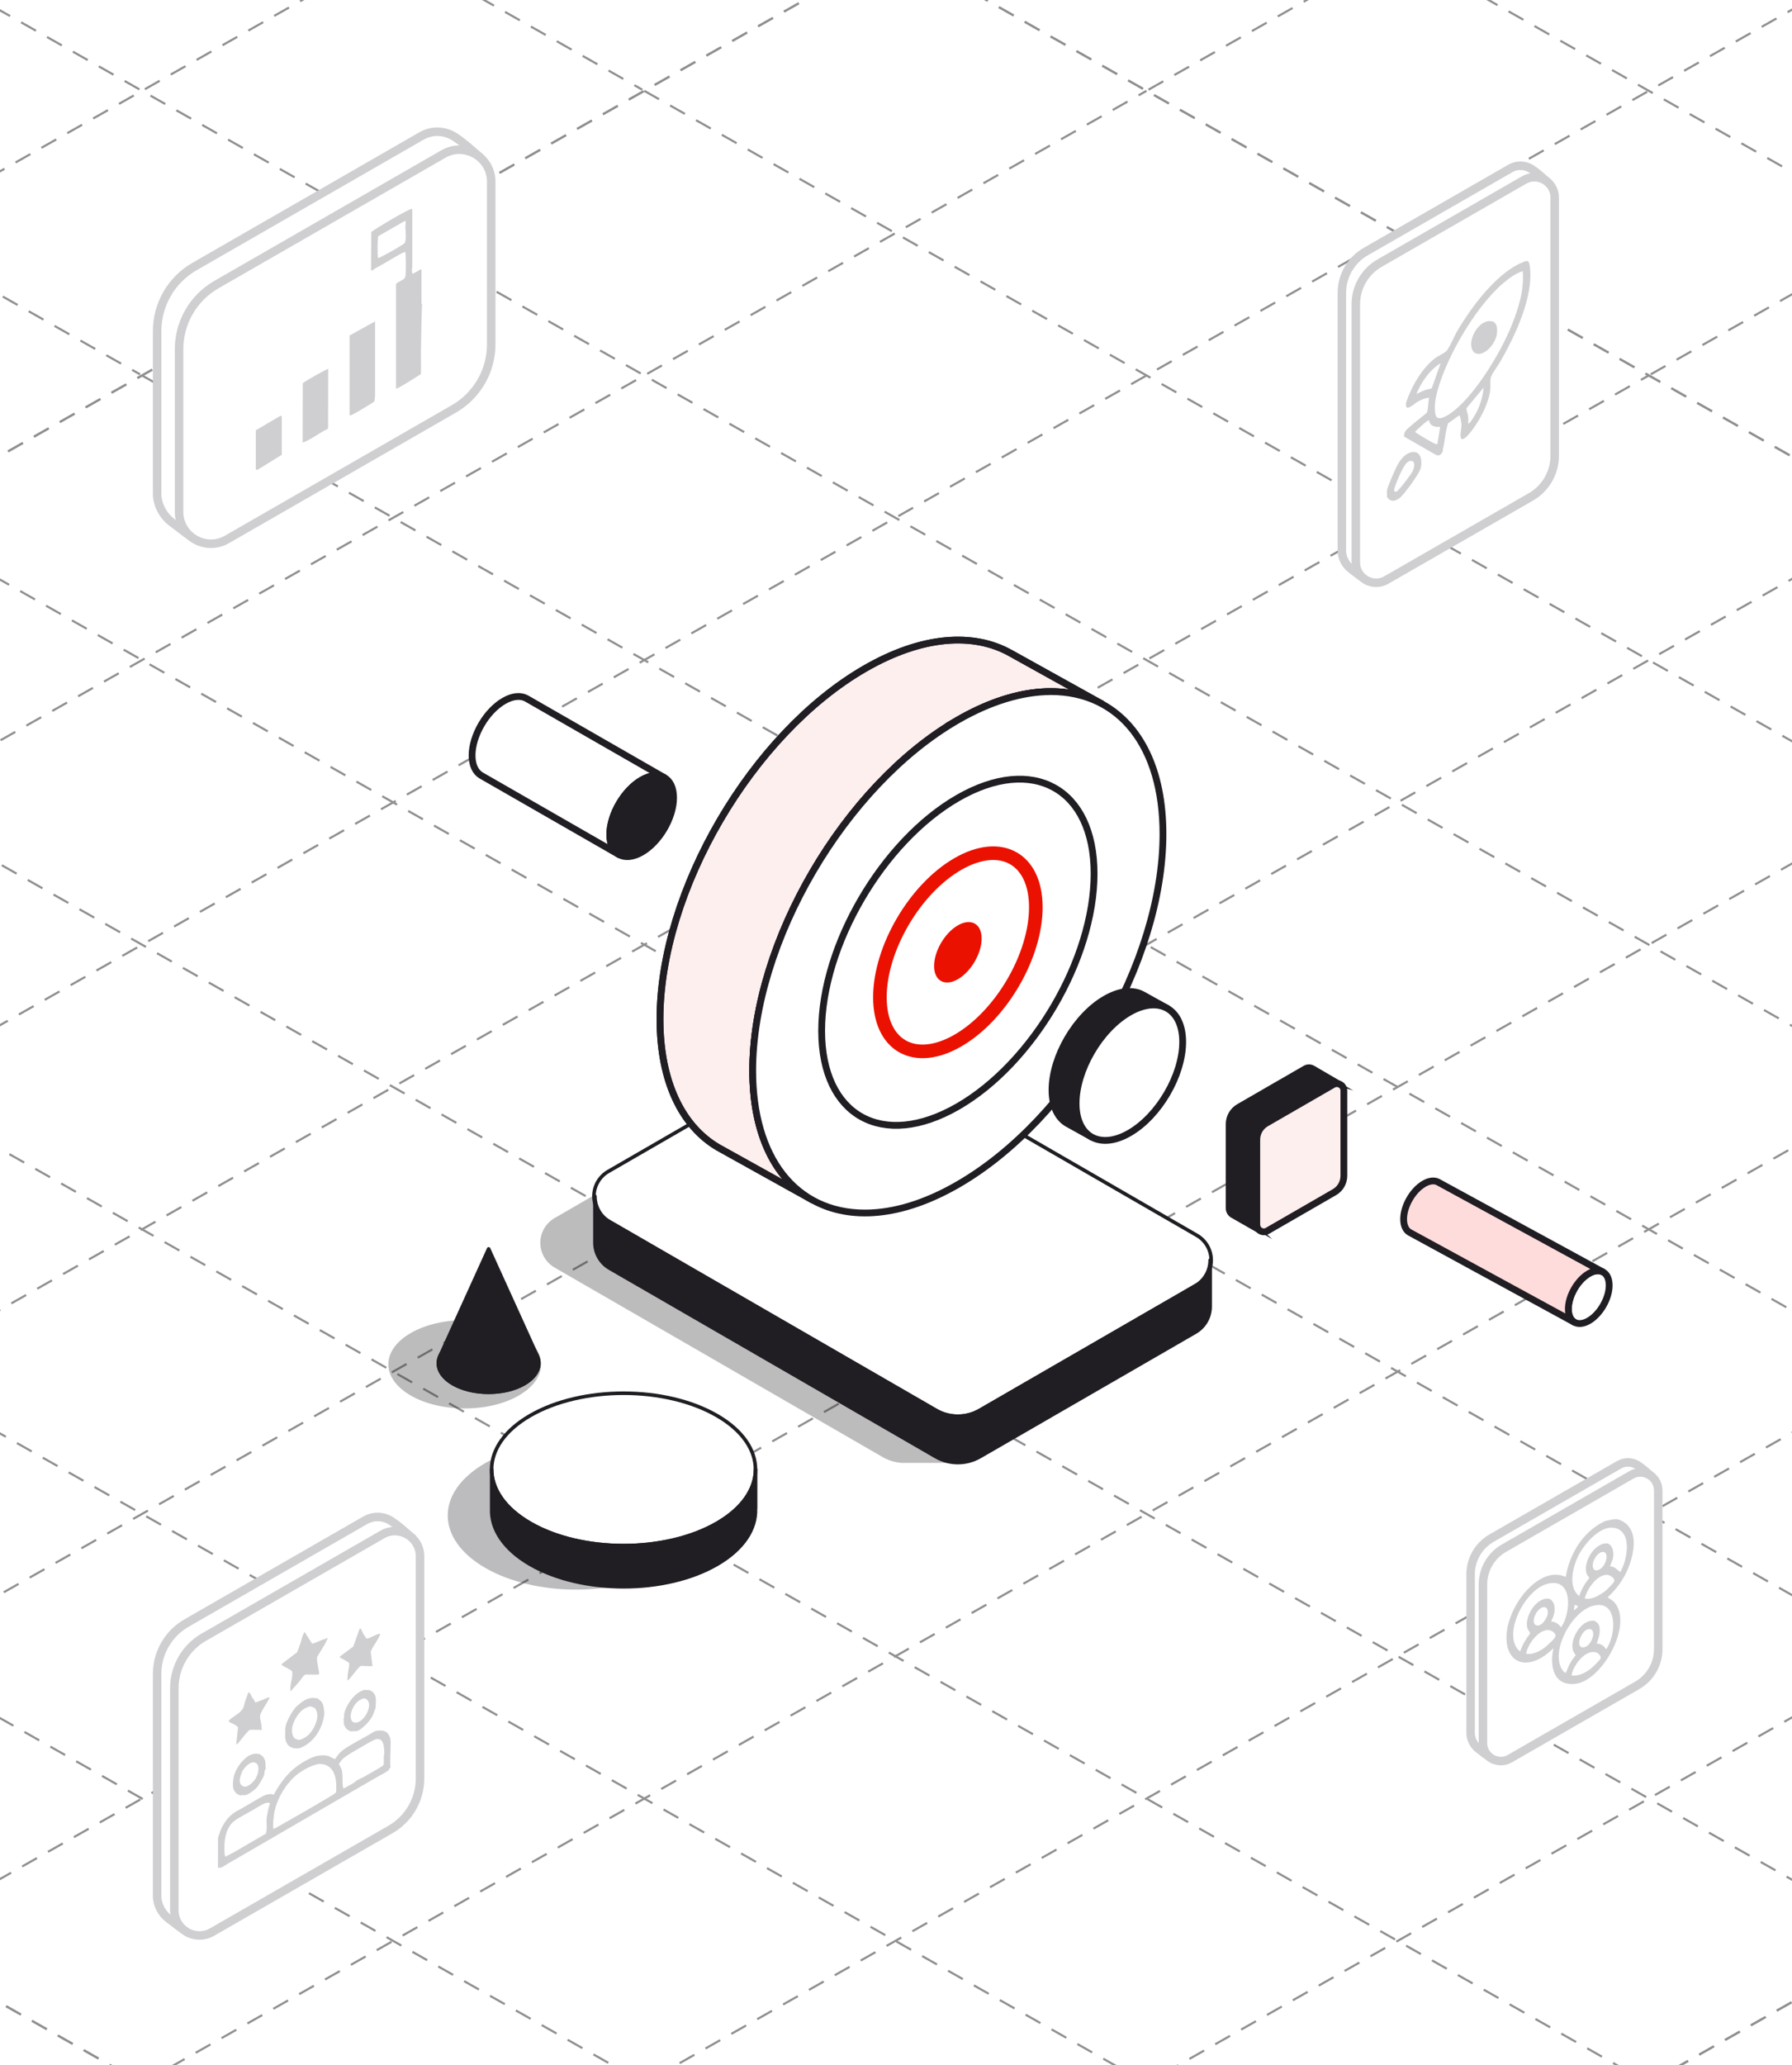 <?xml version="1.0" encoding="UTF-8"?>
<svg xmlns="http://www.w3.org/2000/svg" width="422" height="486" viewBox="0 0 422 486" fill="none">
  <rect x="0" y="0" width="422" height="486" fill="#333333" stroke="none"/>
  <g clip-path="url(#clip0_7909_25907)">
    <rect width="422" height="486" fill="white"></rect>
    <path d="M-320.93 289.05L210.86 -12.12" stroke="#918E92" stroke-width="0.5" stroke-dasharray="4 3"></path>
    <path d="M-261.79 322.54L269.99 21.38" stroke="#918E92" stroke-width="0.5" stroke-dasharray="4 3"></path>
    <path d="M-202.65 356.031L329.13 54.871" stroke="#918E92" stroke-width="0.5" stroke-dasharray="4 3"></path>
    <path d="M-143.51 389.52L388.27 88.36" stroke="#918E92" stroke-width="0.5" stroke-dasharray="4 3"></path>
    <path d="M-84.38 423.011L447.41 121.851" stroke="#918E92" stroke-width="0.5" stroke-dasharray="4 3"></path>
    <path d="M-25.24 456.5L506.55 155.34" stroke="#918E92" stroke-width="0.5" stroke-dasharray="4 3"></path>
    <path d="M33.9 490.001L565.68 188.831" stroke="#918E92" stroke-width="0.5" stroke-dasharray="4 3"></path>
    <path d="M93.04 523.49L624.821 222.32" stroke="#918E92" stroke-width="0.5" stroke-dasharray="4 3"></path>
    <path d="M152.18 556.98L683.96 255.82" stroke="#918E92" stroke-width="0.5" stroke-dasharray="4 3"></path>
    <path d="M211.32 590.471L743.1 289.311" stroke="#918E92" stroke-width="0.5" stroke-dasharray="4 3"></path>
    <path d="M210.86 -12.12L742.64 289.05" stroke="#918E92" stroke-width="0.5" stroke-dasharray="4 3"></path>
    <path d="M151.72 21.38L683.5 322.54" stroke="#918E92" stroke-width="0.5" stroke-dasharray="4 3"></path>
    <path d="M92.581 54.871L624.361 356.031" stroke="#918E92" stroke-width="0.5" stroke-dasharray="4 3"></path>
    <path d="M33.44 88.36L565.22 389.52" stroke="#918E92" stroke-width="0.5" stroke-dasharray="4 3"></path>
    <path d="M-25.7 121.851L506.09 423.011" stroke="#918E92" stroke-width="0.5" stroke-dasharray="4 3"></path>
    <path d="M-84.84 155.34L446.95 456.5" stroke="#918E92" stroke-width="0.5" stroke-dasharray="4 3"></path>
    <path d="M-143.97 188.831L387.81 490.001" stroke="#918E92" stroke-width="0.5" stroke-dasharray="4 3"></path>
    <path d="M-203.11 222.32L328.67 523.49" stroke="#918E92" stroke-width="0.5" stroke-dasharray="4 3"></path>
    <path d="M-262.25 255.82L269.531 556.98" stroke="#918E92" stroke-width="0.5" stroke-dasharray="4 3"></path>
    <path d="M-321.39 289.311L210.4 590.471" stroke="#918E92" stroke-width="0.5" stroke-dasharray="4 3"></path>
    <path d="M270.45 21.11L802.24 -280.05" stroke="#918E92" stroke-width="0.5" stroke-dasharray="4 3"></path>
    <path d="M329.59 54.61L861.38 -246.56" stroke="#918E92" stroke-width="0.5" stroke-dasharray="4 3"></path>
    <path d="M388.73 88.1L920.51 -213.06" stroke="#918E92" stroke-width="0.5" stroke-dasharray="4 3"></path>
    <path d="M269.99 -45.61L801.78 255.56" stroke="#918E92" stroke-width="0.5" stroke-dasharray="4 3"></path>
    <path d="M210.86 -12.12L742.64 289.05" stroke="#918E92" stroke-width="0.5" stroke-dasharray="4 3"></path>
    <path d="M-380.07 255.56L151.72 -45.61" stroke="#918E92" stroke-width="0.5" stroke-dasharray="4 3"></path>
    <path d="M-320.93 289.05L210.86 -12.12" stroke="#918E92" stroke-width="0.5" stroke-dasharray="4 3"></path>
    <path d="M-380.53 -280.05L151.26 21.11" stroke="#918E92" stroke-width="0.5" stroke-dasharray="4 3"></path>
    <path d="M-439.66 -246.56L92.12 54.61" stroke="#918E92" stroke-width="0.5" stroke-dasharray="4 3"></path>
    <path d="M-498.8 -213.06L32.98 88.1" stroke="#918E92" stroke-width="0.5" stroke-dasharray="4 3"></path>
    <path d="M211.32 590.47L743.1 289.31" stroke="#918E92" stroke-width="0.5" stroke-dasharray="4 3"></path>
    <path d="M-321.39 289.31L210.4 590.47" stroke="#918E92" stroke-width="0.5" stroke-dasharray="4 3"></path>
    <g opacity="0.3">
      <path fill-rule="evenodd" clip-rule="evenodd" d="M212.54 344.27C212.81 344.28 213.07 344.28 213.34 344.27H225.36V338.67L269.22 313.35C271.31 312.15 272.59 309.92 272.59 307.52C272.59 305.12 271.31 302.89 269.22 301.69C249.53 290.32 206.63 265.55 191.94 257.07C188.82 255.27 184.97 255.27 181.84 257.07C170.94 263.36 145.02 278.33 130.61 286.65C128.53 287.85 127.24 290.08 127.24 292.48C127.24 294.88 128.52 297.11 130.61 298.31C150.31 309.68 193.2 334.45 207.89 342.93C209.33 343.76 210.93 344.21 212.54 344.28V344.27Z" fill="#201D23"></path>
    </g>
    <path fill-rule="evenodd" clip-rule="evenodd" d="M204.57 246.11C201.45 244.31 197.6 244.31 194.47 246.11C183.57 252.4 157.65 267.37 143.24 275.69C141.16 276.89 139.87 279.12 139.87 281.52C139.87 283.92 141.15 286.15 143.24 287.35C162.94 298.72 205.83 323.49 220.52 331.97C223.64 333.77 227.49 333.77 230.62 331.97C241.52 325.68 267.44 310.71 281.85 302.39C283.94 301.19 285.22 298.96 285.22 296.56C285.22 294.16 283.94 291.93 281.85 290.73C262.16 279.36 219.26 254.59 204.57 246.11Z" fill="white"></path>
    <path d="M204.57 246.11C201.45 244.31 197.6 244.31 194.47 246.11C183.57 252.4 157.65 267.37 143.24 275.69C141.16 276.89 139.87 279.12 139.87 281.52C139.87 283.92 141.15 286.15 143.24 287.35C162.94 298.72 205.83 323.49 220.52 331.97C223.64 333.77 227.49 333.77 230.62 331.97C241.52 325.68 267.44 310.71 281.85 302.39C283.94 301.19 285.22 298.96 285.22 296.56C285.22 294.16 283.94 291.93 281.85 290.73C262.16 279.36 219.26 254.59 204.57 246.11Z" stroke="#201D23" stroke-width="0.84" stroke-linecap="round" stroke-linejoin="round"></path>
    <path fill-rule="evenodd" clip-rule="evenodd" d="M284.98 296.56V296.68C284.94 299.12 283.62 301.37 281.5 302.6C261.73 314.02 245.55 323.35 230.79 331.88C227.56 333.75 223.57 333.75 220.34 331.88C205.58 323.36 163.35 298.98 143.58 287.56C141.43 286.32 140.1 284.02 140.1 281.53V292.45C140.1 294.94 141.43 297.24 143.58 298.48C163.35 309.9 205.58 334.27 220.34 342.8C223.57 344.67 227.56 344.67 230.79 342.8C245.55 334.28 261.73 324.94 281.5 313.52C283.65 312.28 284.98 309.98 284.98 307.49V296.57V296.56Z" fill="#201D23"></path>
    <path d="M284.98 296.56V296.68C284.94 299.12 283.62 301.37 281.5 302.6C261.73 314.02 245.55 323.35 230.79 331.88C227.56 333.75 223.57 333.75 220.34 331.88C205.58 323.36 163.35 298.98 143.58 287.56C141.43 286.32 140.1 284.02 140.1 281.53V292.45C140.1 294.94 141.43 297.24 143.58 298.48C163.35 309.9 205.58 334.27 220.34 342.8C223.57 344.67 227.56 344.67 230.79 342.8C245.55 334.28 261.73 324.94 281.5 313.52C283.65 312.28 284.98 309.98 284.98 307.49V296.57V296.56Z" stroke="#201D23" stroke-width="0.84" stroke-linecap="round" stroke-linejoin="round"></path>
    <g opacity="0.3">
      <path fill-rule="evenodd" clip-rule="evenodd" d="M96.72 313.72C103.74 309.66 115.15 309.66 122.17 313.72C129.19 317.78 129.19 324.36 122.17 328.42C115.15 332.48 103.74 332.48 96.72 328.42C89.7 324.36 89.7 317.78 96.72 313.72Z" fill="#201D23"></path>
    </g>
    <path fill-rule="evenodd" clip-rule="evenodd" d="M126.47 319.02C126.47 319.02 126.51 319.11 126.53 319.15C127.51 321.41 126.48 323.89 123.43 325.65C118.81 328.32 111.32 328.32 106.7 325.65C103.65 323.89 102.62 321.4 103.6 319.15C103.6 319.15 103.64 319.06 103.66 319.02L115.07 293.91L126.48 319.02H126.47Z" fill="#201D23"></path>
    <path d="M126.47 319.02C126.47 319.02 126.51 319.11 126.53 319.15C127.51 321.41 126.48 323.89 123.43 325.65C118.81 328.32 111.32 328.32 106.7 325.65C103.65 323.89 102.62 321.4 103.6 319.15C103.6 319.15 103.64 319.06 103.66 319.02L115.07 293.91L126.48 319.02H126.47Z" stroke="#201D23" stroke-width="0.84" stroke-linecap="round" stroke-linejoin="round"></path>
    <path fill-rule="evenodd" clip-rule="evenodd" d="M106.69 316C111.31 313.33 118.8 313.33 123.42 316C128.04 318.67 128.04 322.99 123.42 325.66C118.8 328.33 111.31 328.33 106.69 325.66C102.07 322.99 102.07 318.67 106.69 316Z" fill="#201D23"></path>
    <path d="M106.69 316C111.31 313.33 118.8 313.33 123.42 316C128.04 318.67 128.04 322.99 123.42 325.66C118.8 328.33 111.31 328.33 106.69 325.66C102.07 322.99 102.07 318.67 106.69 316Z" stroke="#201D23" stroke-width="0.84" stroke-linecap="round" stroke-linejoin="round"></path>
    <path opacity="0.3" fill-rule="evenodd" clip-rule="evenodd" d="M114.28 344.32C126.07 337.51 145.22 337.51 157.02 344.32C168.81 351.13 168.81 362.19 157.02 368.99C145.23 375.8 126.08 375.8 114.28 368.99C102.49 362.18 102.49 351.12 114.28 344.32Z" fill="#201D23"></path>
    <path fill-rule="evenodd" clip-rule="evenodd" d="M124.87 333.13C137 326.13 156.68 326.13 168.81 333.13C180.94 340.13 180.94 351.5 168.81 358.5C156.68 365.5 137 365.5 124.87 358.5C112.74 351.5 112.74 340.13 124.87 333.13Z" fill="white"></path>
    <path d="M124.87 333.13C137 326.13 156.68 326.13 168.81 333.13C180.94 340.13 180.94 351.5 168.81 358.5C156.68 365.5 137 365.5 124.87 358.5C112.74 351.5 112.74 340.13 124.87 333.13Z" stroke="#201D23" stroke-width="0.84" stroke-linecap="round" stroke-linejoin="round"></path>
    <path fill-rule="evenodd" clip-rule="evenodd" d="M177.9 355C178.12 359.76 175.1 364.55 168.82 368.18C156.69 375.18 137.01 375.18 124.88 368.18C118.6 364.55 115.57 359.76 115.8 355H115.79V345.81C115.79 350.4 118.82 354.99 124.89 358.49C137.02 365.49 156.7 365.49 168.83 358.49C174.89 354.99 177.93 350.4 177.93 345.81V355H177.91H177.9Z" fill="#201D23"></path>
    <path d="M177.9 355C178.12 359.76 175.1 364.55 168.82 368.18C156.69 375.18 137.01 375.18 124.88 368.18C118.6 364.55 115.57 359.76 115.8 355H115.79V345.81C115.79 350.4 118.82 354.99 124.89 358.49C137.02 365.49 156.7 365.49 168.83 358.49C174.89 354.99 177.93 350.4 177.93 345.81V355H177.91H177.9Z" stroke="#201D23" stroke-width="0.84" stroke-linecap="round" stroke-linejoin="round"></path>
    <path fill-rule="evenodd" clip-rule="evenodd" d="M225.57 169.45C198.91 184.81 177.26 221.78 177.26 251.95C177.26 267.03 182.67 277.58 191.4 282.43L169.05 270C160.62 265.02 155.42 254.59 155.42 239.82C155.42 209.65 177.06 172.68 203.73 157.32C217.14 149.59 229.28 148.79 238.03 153.74L259.49 165.66C250.76 160.94 238.78 161.83 225.56 169.44H225.57V169.45Z" fill="#FDEFEE" stroke="#201D23" stroke-width="1.6" stroke-miterlimit="10"></path>
    <path d="M225.57 169.45C198.91 184.81 177.26 221.78 177.26 251.95C177.26 267.03 182.67 277.58 191.4 282.43L169.05 270C160.62 265.02 155.42 254.59 155.42 239.82C155.42 209.65 177.06 172.68 203.73 157.32C217.14 149.59 229.28 148.79 238.03 153.74L259.49 165.66C250.76 160.94 238.78 161.83 225.56 169.44H225.57V169.45Z" stroke="#201D23" stroke-width="1.6" stroke-linecap="round" stroke-linejoin="round"></path>
    <path d="M273.87 196.28C273.87 226.45 252.22 263.42 225.56 278.78C198.9 294.14 177.25 282.12 177.25 251.95C177.25 221.78 198.89 184.81 225.56 169.45C252.22 154.08 273.87 166.11 273.87 196.28Z" fill="white" stroke="#201D23" stroke-width="1.6" stroke-linecap="round" stroke-linejoin="round"></path>
    <path d="M203.7 285.06C187.64 285.06 177.66 272.37 177.66 251.95C177.66 221.93 199.24 185.08 225.77 169.79C233.41 165.39 240.7 163.16 247.44 163.16C263.5 163.16 273.47 175.85 273.47 196.28C273.47 226.29 251.89 263.15 225.36 278.43C217.73 282.83 210.43 285.06 203.69 285.06H203.7Z" fill="white"></path>
    <path d="M247.44 162.76V163.56C263.25 163.56 273.07 176.1 273.07 196.28C273.07 226.17 251.58 262.86 225.16 278.09C217.59 282.45 210.36 284.67 203.69 284.67C187.88 284.67 178.05 272.14 178.05 251.96C178.05 222.07 199.54 185.37 225.96 170.15C233.43 165.85 240.85 163.57 247.43 163.57V162.77M247.44 162.76C240.87 162.76 233.44 164.91 225.57 169.45C198.91 184.81 177.26 221.78 177.26 251.95C177.26 273.21 188.01 285.46 203.7 285.46C210.27 285.46 217.7 283.31 225.57 278.78C252.23 263.41 273.88 226.45 273.88 196.28C273.88 175.01 263.13 162.76 247.45 162.76H247.44Z" fill="#201D23"></path>
    <path d="M257.65 205.62C257.65 225.66 243.27 250.21 225.57 260.41C207.86 270.61 193.49 262.63 193.49 242.59C193.49 222.55 207.86 198 225.57 187.8C243.28 177.6 257.65 185.59 257.65 205.62Z" stroke="#201D23" stroke-width="1.6" stroke-linecap="round" stroke-linejoin="round"></path>
    <path d="M243.93 213.53C243.93 225 235.7 239.05 225.57 244.89C215.43 250.73 207.21 246.16 207.21 234.69C207.21 223.22 215.44 209.17 225.57 203.33C235.71 197.49 243.93 202.06 243.93 213.53Z" stroke="#EB1100" stroke-width="3.2" stroke-linecap="round" stroke-linejoin="round"></path>
    <path d="M231.17 220.88C231.17 224.38 228.66 228.67 225.57 230.45C222.48 232.23 219.97 230.84 219.97 227.34C219.97 223.84 222.48 219.55 225.57 217.77C228.66 215.99 231.17 217.38 231.17 220.88Z" fill="#EB1100"></path>
    <path fill-rule="evenodd" clip-rule="evenodd" d="M274.78 237.25L269.2 234.15C266.93 232.86 263.77 233.07 260.29 235.08C253.36 239.07 247.74 248.68 247.74 256.52C247.74 260.36 249.09 263.07 251.28 264.37L257.09 267.6C254.82 266.34 253.41 263.6 253.41 259.68C253.41 251.84 259.04 242.23 265.96 238.24C269.39 236.26 272.51 236.03 274.78 237.26V237.25Z" fill="white" stroke="#201D23" stroke-width="0.8" stroke-miterlimit="10"></path>
    <path d="M274.78 237.25L269.2 234.15C266.93 232.86 263.77 233.07 260.29 235.08C253.36 239.07 247.74 248.68 247.74 256.52C247.74 260.36 249.09 263.07 251.28 264.37L257.09 267.6C254.82 266.34 253.41 263.6 253.41 259.68C253.41 251.84 259.04 242.23 265.96 238.24C269.39 236.26 272.51 236.03 274.78 237.26V237.25Z" fill="#201D23" stroke="#201D23" stroke-width="1.6" stroke-linecap="round" stroke-linejoin="round"></path>
    <path fill-rule="evenodd" clip-rule="evenodd" d="M265.96 238.24C259.03 242.23 253.41 251.84 253.41 259.68C253.41 267.52 259.04 270.64 265.96 266.65C272.89 262.66 278.51 253.05 278.51 245.21C278.51 237.37 272.89 234.25 265.96 238.24Z" fill="white" stroke="#201D23" stroke-width="0.8" stroke-miterlimit="10"></path>
    <path d="M265.96 238.24C259.03 242.23 253.41 251.84 253.41 259.68C253.41 267.52 259.04 270.64 265.96 266.65C272.89 262.66 278.51 253.05 278.51 245.21C278.51 237.37 272.89 234.25 265.96 238.24Z" stroke="#201D23" stroke-width="1.6" stroke-linecap="round" stroke-linejoin="round"></path>
    <path fill-rule="evenodd" clip-rule="evenodd" d="M156.39 182.97L124.02 164.39C122.66 163.62 120.77 163.74 118.68 164.95C114.53 167.34 111.17 173.09 111.17 177.78C111.17 180.08 111.98 181.7 113.29 182.48L145.8 201.14C144.44 200.38 143.6 198.74 143.6 196.4C143.6 191.71 146.97 185.95 151.11 183.56C153.17 182.38 155.03 182.24 156.39 182.97Z" fill="white" stroke="#201D23" stroke-width="0.8" stroke-miterlimit="10"></path>
    <path d="M156.39 182.97L124.02 164.39C122.66 163.62 120.77 163.74 118.68 164.95C114.53 167.34 111.17 173.09 111.17 177.78C111.17 180.08 111.98 181.7 113.29 182.48L145.8 201.14C144.44 200.38 143.6 198.74 143.6 196.4C143.6 191.71 146.97 185.95 151.11 183.56C153.17 182.38 155.03 182.24 156.39 182.97Z" stroke="#201D23" stroke-width="1.6" stroke-linecap="round" stroke-linejoin="round"></path>
    <path fill-rule="evenodd" clip-rule="evenodd" d="M151.11 183.56C146.96 185.95 143.6 191.7 143.6 196.39C143.6 201.08 146.97 202.95 151.11 200.57C155.26 198.18 158.62 192.43 158.62 187.73C158.62 183.03 155.25 181.17 151.11 183.56Z" fill="#201D23" stroke="#201D23" stroke-width="0.8" stroke-miterlimit="10"></path>
    <path d="M151.11 183.56C146.96 185.95 143.6 191.7 143.6 196.39C143.6 201.08 146.97 202.95 151.11 200.57C155.26 198.18 158.62 192.43 158.62 187.73C158.62 183.03 155.25 181.17 151.11 183.56Z" stroke="#201D23" stroke-width="0.8" stroke-miterlimit="10"></path>
    <path d="M151.11 183.56C146.96 185.95 143.6 191.7 143.6 196.39C143.6 201.08 146.97 202.95 151.11 200.57C155.26 198.18 158.62 192.43 158.62 187.73C158.62 183.03 155.25 181.17 151.11 183.56Z" stroke="#201D23" stroke-width="1.6" stroke-linecap="round" stroke-linejoin="round"></path>
    <path fill-rule="evenodd" clip-rule="evenodd" d="M309.11 251.53C308.58 251.22 307.92 251.22 307.39 251.53C301.31 255.04 297.55 257.21 291.76 260.55C290.34 261.37 289.46 262.89 289.46 264.53V284.37C289.46 284.98 289.79 285.56 290.32 285.86C290.7 286.08 295.65 288.91 296.55 289.42C296.18 289.09 295.96 288.62 295.96 288.12V268.28C295.96 266.64 296.84 265.12 298.26 264.3C304.05 260.96 307.8 258.79 313.89 255.28C314.31 255.03 314.82 254.98 315.28 255.13C315.28 255.13 309.65 251.83 309.11 251.53Z" fill="#201D23" stroke="#201D23" stroke-width="0.8" stroke-miterlimit="10"></path>
    <path d="M309.11 251.53C308.58 251.22 307.92 251.22 307.39 251.53C301.31 255.04 297.55 257.21 291.76 260.55C290.34 261.37 289.46 262.89 289.46 264.53V284.37C289.46 284.98 289.79 285.56 290.32 285.86C290.7 286.08 295.65 288.91 296.55 289.42C296.18 289.09 295.96 288.62 295.96 288.12V268.28C295.96 266.64 296.84 265.12 298.26 264.3C304.05 260.96 307.8 258.79 313.89 255.28C314.31 255.03 314.82 254.98 315.28 255.13C315.28 255.13 309.65 251.83 309.11 251.53Z" stroke="#201D23" stroke-width="1.6" stroke-linecap="round" stroke-linejoin="round"></path>
    <path fill-rule="evenodd" clip-rule="evenodd" d="M295.97 288.22C295.97 288.82 296.29 289.37 296.8 289.67C297.32 289.97 297.95 289.97 298.46 289.67C302.5 287.34 310.39 282.78 314.25 280.56C315.63 279.77 316.47 278.3 316.47 276.71V256.68C316.47 256.08 316.16 255.53 315.64 255.24C315.12 254.94 314.49 254.94 313.97 255.24C309.93 257.57 302.04 262.13 298.18 264.35C296.81 265.14 295.96 266.61 295.96 268.19V288.22H295.97Z" fill="#FDEFEE" stroke="#201D23" stroke-width="0.8" stroke-miterlimit="10"></path>
    <path d="M295.97 288.22C295.97 288.82 296.29 289.37 296.8 289.67C297.32 289.97 297.95 289.97 298.46 289.67C302.5 287.34 310.39 282.78 314.25 280.56C315.63 279.77 316.47 278.3 316.47 276.71V256.68C316.47 256.08 316.16 255.53 315.64 255.24C315.12 254.94 314.49 254.94 313.97 255.24C309.93 257.57 302.04 262.13 298.18 264.35C296.81 265.14 295.96 266.61 295.96 268.19V288.22H295.97Z" stroke="#201D23" stroke-width="0.8" stroke-miterlimit="10"></path>
    <path d="M295.97 288.22C295.97 288.82 296.29 289.37 296.8 289.67C297.32 289.97 297.95 289.97 298.46 289.67C302.5 287.34 310.39 282.78 314.25 280.56C315.63 279.77 316.47 278.3 316.47 276.71V256.68C316.47 256.08 316.16 255.53 315.64 255.24C315.12 254.94 314.49 254.94 313.97 255.24C309.93 257.57 302.04 262.13 298.18 264.35C296.81 265.14 295.96 266.61 295.96 268.19V288.22H295.97Z" stroke="#201D23" stroke-width="1.6" stroke-linecap="round" stroke-linejoin="round"></path>
    <path fill-rule="evenodd" clip-rule="evenodd" d="M378.95 302.5C378.95 305.56 376.8 309.3 374.14 310.83C371.49 312.36 369.33 311.12 369.33 308.05C369.33 304.98 371.48 301.25 374.14 299.72C376.8 298.19 378.95 299.43 378.95 302.5Z" fill="white" stroke="#201D23" stroke-width="0.8" stroke-miterlimit="10"></path>
    <path d="M378.95 302.5C378.95 305.56 376.8 309.3 374.14 310.83C371.49 312.36 369.33 311.12 369.33 308.05C369.33 304.98 371.48 301.25 374.14 299.72C376.8 298.19 378.95 299.43 378.95 302.5Z" stroke="#201D23" stroke-width="1.6" stroke-linecap="round" stroke-linejoin="round"></path>
    <path fill-rule="evenodd" clip-rule="evenodd" d="M374.14 299.73C371.49 301.26 369.33 304.99 369.33 308.06C369.33 309.59 369.86 310.66 370.73 311.17L331.99 290.05C331.09 289.56 330.54 288.47 330.54 286.91C330.54 283.84 332.69 280.11 335.35 278.58C336.62 277.84 337.78 277.75 338.64 278.18C338.71 278.22 338.78 278.26 338.85 278.3L377.44 299.33C376.58 298.89 375.42 298.98 374.14 299.72V299.73Z" fill="#FFDCDC" stroke="#201D23" stroke-width="0.8" stroke-miterlimit="10"></path>
    <path d="M374.14 299.73C371.49 301.26 369.33 304.99 369.33 308.06C369.33 309.59 369.86 310.66 370.73 311.17L331.99 290.05C331.09 289.56 330.54 288.47 330.54 286.91C330.54 283.84 332.69 280.11 335.35 278.58C336.62 277.84 337.78 277.75 338.64 278.18C338.71 278.22 338.78 278.26 338.85 278.3L377.44 299.33C376.58 298.89 375.42 298.98 374.14 299.72V299.73Z" stroke="#201D23" stroke-width="1.6" stroke-linecap="round" stroke-linejoin="round"></path>
    <path d="M97.03 361.927C94.82 360.007 93.75 359.017 92.18 357.987C90.42 356.827 88.06 356.597 85.98 357.797L43.93 381.967C39.65 384.427 37 388.997 37 393.937V446.237C37 448.337 38.21 450.407 39.69 451.497C41.47 452.817 42.57 453.817 44.51 454.937" fill="white"></path>
    <path d="M97.03 361.927C94.82 360.007 93.75 359.017 92.18 357.987C90.42 356.827 88.06 356.597 85.98 357.797L43.93 381.967C39.65 384.427 37 388.997 37 393.937V446.237C37 448.337 38.21 450.407 39.69 451.497C41.47 452.817 42.57 453.817 44.51 454.937" stroke="#CFCED0" stroke-width="2" stroke-miterlimit="10" stroke-linecap="round"></path>
    <path d="M98.91 418.557V366.257C98.91 361.707 93.99 358.857 90.04 361.127L47.99 385.297C43.71 387.757 41.06 392.327 41.06 397.267V449.567C41.06 454.117 45.98 456.967 49.93 454.697L91.98 430.527C96.26 428.067 98.91 423.497 98.91 418.557Z" fill="white" stroke="#CFCED0" stroke-width="2" stroke-miterlimit="10"></path>
    <path d="M51.34 432.484L51.87 430.974C52.56 429.144 53.71 427.534 55.37 426.444C55.68 426.244 55.89 426.144 56.22 425.974C57.87 425.094 59.47 424.054 61.1 423.154C62.2 422.544 63.22 421.924 64.54 422.364C64.54 422.254 64.58 422.154 64.63 422.064C66.59 418.514 68.82 416.014 72.42 414.124C73.5 413.554 74.37 413.194 75.59 413.114C76.13 413.084 76.91 413.054 77.37 413.324L77.62 413.234L77.64 413.434L78.89 414.004C79.2 413.604 79.49 413.114 79.82 412.734C80.55 411.904 81.59 411.274 82.53 410.714C83.9 409.904 85.2 409.204 86.61 408.414C87.34 408.004 88.16 407.334 89 407.284C89.84 407.234 90.8 407.264 91.37 408.004C91.49 408.164 91.83 408.824 91.88 408.994C92.1 409.764 91.91 412.404 91.91 413.404C91.91 413.664 91.91 413.904 91.91 414.164C91.91 414.754 91.84 415.434 92.02 415.974L91.82 415.994C91.66 416.724 90.71 417.144 90.08 417.504C89.45 417.864 88.91 418.134 88.24 418.524C77.68 424.664 66.99 430.874 56.5 436.944C55.59 437.474 54.62 438.024 53.71 438.554C53.17 438.864 52.64 439.214 52.1 439.534H51.33V432.494L51.34 432.484ZM83.9 419.084C83.97 419.004 85.45 418.304 85.76 418.134C86.64 417.624 87.6 417.084 88.48 416.564C88.87 416.334 90.17 415.644 90.33 415.334C90.44 414.674 90.36 413.974 90.38 413.294C90.38 413.174 90.48 413.034 90.49 412.854C90.53 412.194 90.44 410.954 90.24 410.344C89.99 409.584 89.51 409.174 88.67 409.274C88.4 409.304 87.65 409.694 87.37 409.834C86.43 410.334 85.45 410.934 84.51 411.484C83.18 412.254 81.82 412.974 80.7 413.944L79.83 415.054C79.79 415.244 80.4 416.184 80.47 416.494C80.76 417.874 80.6 418.894 80.71 420.224C80.73 420.464 80.87 420.674 80.82 420.934C81.05 420.804 81.29 420.714 81.52 420.594C82.19 420.224 83.47 419.554 83.91 419.084H83.9ZM64.32 430.394C64.81 430.324 65.22 430.024 65.64 429.784C69.59 427.564 73.62 425.254 77.56 422.894C78.1 422.574 78.68 422.264 79.12 421.814C79.23 421.604 79.19 420.234 79.18 419.884C79.16 419.354 79.07 418.684 78.93 418.154C78.54 416.674 77.77 415.614 76.24 415.234C75.95 415.164 75.67 415.194 75.38 415.104C74.18 415.244 73.09 415.674 72.03 416.264C71.24 416.704 70.35 417.264 69.66 417.854C67.03 420.114 64.92 423.884 64.5 427.154C64.36 428.254 64.27 429.284 64.33 430.404L64.32 430.394ZM63.66 424.344C63.44 424.424 63.21 424.234 63.06 424.234C62.27 424.234 60.79 425.234 60.08 425.654C59.3 426.104 58.49 426.544 57.62 427.044C56.69 427.584 55.25 428.314 54.54 429.134C52.91 430.994 52.7 433.904 52.89 436.294C52.91 436.534 53.05 436.744 53 437.004L55.2 435.844L62.67 431.494C62.61 431.154 62.77 430.864 62.79 430.574C62.86 429.554 62.68 428.644 62.83 427.604C62.98 426.644 63.2 425.564 63.49 424.684C63.52 424.594 63.69 424.384 63.66 424.354V424.344Z" fill="#CFCED0"></path>
    <path d="M77.18 385.504L76.61 386.754L74.66 389.974C74.6 390.714 74.76 391.434 74.87 392.164C74.94 392.614 75.16 393.394 75.17 393.814C75.17 393.874 75.06 393.974 75.09 394.084C74.89 394.094 74.69 394.084 74.49 394.084C73.98 394.114 73.47 394.084 72.95 394.084C72.65 394.084 72 394.034 71.79 394.144C71.51 394.284 70.85 395.274 70.59 395.584C70.06 396.214 69.5 396.854 68.94 397.454C68.77 397.634 68.74 397.894 68.39 397.954C68.41 397.644 68.37 397.324 68.39 397.024C68.46 396.154 68.76 395.134 68.83 394.274C68.85 393.984 68.83 393.694 68.82 393.404C68.71 393.014 66.93 392.304 66.53 391.954C66.44 391.884 66.27 391.764 66.31 391.634L69.99 388.824L70.87 386.404C71.02 385.824 71.18 385.164 71.45 384.564C71.53 384.394 71.6 384.214 71.75 384.094L73.52 386.844C74.36 386.594 75.14 386.184 75.95 385.884C76.16 385.804 76.39 385.794 76.57 385.734C76.75 385.674 76.87 385.424 77.19 385.534L77.18 385.504Z" fill="#CFCED0"></path>
    <path d="M59.499 399.684C59.499 399.684 59.649 399.684 59.679 399.714C59.679 400.134 60.019 400.354 60.189 400.694C60.769 400.404 61.399 400.224 62.009 399.984C62.349 399.854 62.679 399.644 62.989 399.544C63.149 399.494 63.259 399.454 63.429 399.484C63.479 399.684 63.379 399.744 63.319 399.874C62.769 400.964 61.979 402.014 61.469 403.084C60.979 404.094 61.419 404.904 61.559 405.934C61.609 406.294 61.539 406.704 61.669 407.084C61.359 407.184 61.069 407.074 60.739 407.084C60.449 407.094 60.339 407.084 60.079 407.084C59.619 407.084 59.129 407.054 58.699 407.144C58.339 407.544 57.949 407.944 57.599 408.354C57.109 408.924 56.669 409.554 56.179 410.124C56.099 410.214 55.729 410.614 55.629 410.504L56.059 406.504C56.019 406.364 55.299 405.894 55.119 405.794C54.899 405.674 53.779 405.274 53.869 404.954C53.889 404.884 54.119 404.694 54.199 404.624C55.189 403.764 56.839 403.054 57.329 401.814C57.499 401.374 57.609 400.734 57.759 400.264C57.979 399.604 58.279 398.954 58.479 398.284C58.649 398.254 58.709 398.334 58.809 398.444C59.089 398.754 59.399 399.624 59.489 399.694L59.499 399.684Z" fill="#CFCED0"></path>
    <path d="M84.979 383.304L85.779 384.934C86.059 384.924 85.929 385.074 85.999 385.204C86.069 385.344 86.209 385.434 86.209 385.604C86.329 385.624 86.459 385.624 86.569 385.604C87.339 385.404 88.279 384.804 89.049 384.564C89.199 384.514 89.329 384.494 89.499 384.514C89.609 384.624 89.139 385.474 89.039 385.654C88.479 386.694 87.689 387.634 87.289 388.754L87.729 392.104C87.269 392.084 86.809 392.134 86.359 392.104C86.009 392.084 85.969 392.054 85.569 392.084C85.459 392.084 85.379 392.004 85.279 392.014C85.149 392.024 84.919 392.134 84.759 392.154C84.469 392.484 84.169 392.814 83.879 393.144C83.399 393.714 82.959 394.354 82.459 394.914C82.369 395.014 81.899 395.524 81.799 395.404C81.859 394.924 81.849 394.394 81.909 393.914C81.989 393.254 82.169 392.584 82.239 391.934C82.259 391.754 82.239 391.574 82.239 391.394C82.189 391.234 80.409 390.244 80.119 390.114C79.979 390.054 80.069 389.954 80.059 389.844L83.199 387.484L84.689 383.304H85.009H84.979Z" fill="#CFCED0"></path>
    <path d="M69.83 401.584C69.96 401.454 70.31 401.204 70.46 401.064C71.52 400.144 72.58 399.504 74.04 399.584C74.15 399.584 74.25 399.684 74.37 399.694C74.46 399.694 74.54 399.614 74.59 399.614C74.68 399.614 75.53 400.274 75.63 400.404C76.12 401.034 76.22 401.624 76.29 402.384C76.31 402.594 76.39 403.064 76.38 403.244C76.11 406.524 73.95 410.224 70.52 411.424C69.62 411.594 68.33 411.374 67.77 410.584C67.71 410.504 67.3 409.794 67.29 409.744C67.25 409.624 67.29 409.474 67.25 409.344C67.1 408.774 67.18 408.774 67.17 408.214C67.15 407.554 67.15 406.824 67.29 406.144C67.54 404.964 68.94 402.464 69.82 401.584H69.83ZM73.08 401.584C72.54 401.634 71.61 402.094 71.19 402.444C69.69 403.694 68.16 406.584 68.99 408.504C69.06 408.674 69.3 409.054 69.44 409.154C69.54 409.224 70.3 409.484 70.4 409.474C70.99 409.424 71.94 408.884 72.4 408.504C73.78 407.374 75.1 404.724 74.63 402.964C74.56 402.694 74.36 402.184 74.16 402.004C74.03 401.884 73.23 401.574 73.08 401.584Z" fill="#CFCED0"></path>
    <path d="M60.219 420.914C60.019 421.094 59.619 421.454 59.359 421.644C59.049 421.874 58.289 422.314 57.939 422.424C57.489 422.564 56.839 422.344 56.409 422.584L56.389 422.384C55.849 422.344 55.399 421.814 55.139 421.374C54.849 420.874 54.869 420.464 54.859 419.894C54.859 419.484 54.879 419.214 54.929 418.794C55.079 417.404 55.919 415.824 56.899 414.664C57.329 414.164 58.069 413.494 58.679 413.144C58.999 412.954 59.179 412.934 59.489 412.854C59.539 412.844 59.579 412.724 59.649 412.724C59.699 412.724 59.789 412.804 59.869 412.804C60.009 412.804 60.129 412.684 60.309 412.684C60.459 412.684 60.559 412.764 60.659 412.784C60.749 412.784 60.819 412.724 60.919 412.744C61.269 412.834 61.929 413.324 62.109 413.644C62.169 413.754 62.379 414.194 62.419 414.294C62.479 414.484 62.549 415.444 62.539 415.704C62.539 415.944 62.539 416.224 62.539 416.394C62.539 416.464 62.389 416.524 62.359 416.624C62.249 417.004 62.299 417.404 62.179 417.764C61.909 418.504 60.809 420.414 60.229 420.934L60.219 420.914ZM59.329 414.794C58.469 414.984 57.429 416.134 57.039 416.904C56.829 417.314 56.449 418.474 56.439 418.904C56.439 419.004 56.499 419.434 56.529 419.544C56.639 420.034 57.089 420.404 57.579 420.474C58.419 420.604 59.719 419.344 60.129 418.664C60.309 418.364 60.579 417.774 60.679 417.444C60.859 416.824 60.949 416.144 60.759 415.534C60.569 414.924 59.969 414.644 59.339 414.784L59.329 414.794Z" fill="#CFCED0"></path>
    <path d="M86.959 397.614L86.979 397.814C87.089 397.844 87.199 397.834 87.299 397.884C87.759 398.094 88.169 398.554 88.349 399.044C88.569 399.634 88.509 400.254 88.509 400.874C88.509 401.264 88.499 401.194 88.439 401.534C88.429 401.604 88.489 401.824 88.479 401.864C88.409 402.064 88.299 402.274 88.239 402.474C87.859 403.824 87.069 405.014 86.029 405.994C85.559 406.434 84.639 407.274 84.049 407.384C83.529 407.484 82.949 407.314 82.459 407.524L82.439 407.324C81.659 407.244 81.119 406.294 80.949 405.604C80.909 405.434 80.999 405.224 80.999 405.074C80.999 405.004 80.899 404.874 80.899 404.724C80.899 404.514 81.039 404.334 81.029 404.064C81.009 403.534 81.069 403.084 81.269 402.554C81.999 400.574 83.719 398.244 85.859 397.684C86.059 397.634 86.669 397.914 86.959 397.644V397.614ZM85.609 399.714C85.379 399.754 84.829 400.024 84.619 400.154C83.609 400.774 82.849 402.204 82.629 403.334C82.509 403.944 82.579 404.984 83.199 405.294C83.819 405.604 84.469 405.274 84.989 404.924C85.619 404.514 86.309 403.494 86.589 402.784C86.839 402.134 87.049 401.344 86.839 400.654C86.689 400.144 86.159 399.624 85.609 399.714Z" fill="#CFCED0"></path>
    <path d="M389.15 347.67C387.57 346.3 386.81 345.59 385.69 344.86C384.43 344.04 382.75 343.87 381.26 344.73L351.25 361.98C348.19 363.74 346.31 367 346.31 370.52V407.85C346.31 409.35 347.17 410.83 348.23 411.61C349.5 412.55 350.28 413.27 351.67 414.07" fill="white"></path>
    <path d="M389.15 347.67C387.57 346.3 386.81 345.59 385.69 344.86C384.43 344.04 382.75 343.87 381.26 344.73L351.25 361.98C348.19 363.74 346.31 367 346.31 370.52V407.85C346.31 409.35 347.17 410.83 348.23 411.61C349.5 412.55 350.28 413.27 351.67 414.07" stroke="#CFCED0" stroke-width="2" stroke-miterlimit="10" stroke-linecap="round"></path>
    <path d="M390.5 388.09V350.76C390.5 347.51 386.99 345.48 384.17 347.1L354.16 364.35C351.1 366.11 349.22 369.37 349.22 372.89V410.22C349.22 413.47 352.73 415.5 355.55 413.88L385.56 396.63C388.62 394.87 390.5 391.61 390.5 388.09Z" fill="white" stroke="#CFCED0" stroke-width="2" stroke-miterlimit="10"></path>
    <path d="M380.94 357.54C386.79 359.31 384.67 367.11 382.47 371.04C381.44 372.87 380.13 374.48 378.59 375.9C379.15 376.36 379.79 376.61 380.29 377.23C384.56 382.55 377.26 395.49 371.07 396.26C365.83 396.91 364.88 392.05 365.83 387.94C365.14 388.44 364.55 389.08 363.85 389.57C358.54 393.27 354.23 390.65 354.82 384.26C355.11 381.13 356.78 377.62 358.74 375.19C361.05 372.32 364.88 369.35 368.72 371.12C369.6 365.64 372.92 360.23 378.09 357.93L379.95 357.55H380.94V357.54ZM381.55 370C383.23 367.19 384.61 360.02 379.83 359.53C376.62 359.2 373.06 363.44 371.74 366C370.42 368.56 369.14 373.54 371.9 375.62C372.37 374.06 373.24 372.66 374.24 371.39C374.27 371.22 373.83 370.76 373.73 370.56C372.5 368.01 375.51 362.83 378.62 363.25C380.07 363.83 380.08 365.92 379.75 367.07C379.67 367.34 379.12 368.51 379.19 368.62C380.25 368.68 380.79 369.35 381.54 369.99L381.55 370ZM377.36 365.23C376.01 365.35 374.48 368.07 375.29 369.24C375.48 369.51 375.66 369.6 375.99 369.57C378.06 369.4 379.34 365.05 377.35 365.23H377.36ZM377.03 375.12C377.52 374.81 377.98 374.49 378.4 374.1C378.71 373.82 380.03 372.48 380.13 372.18C380.4 371.37 379.02 370.59 378.34 370.61C375.96 370.69 373.62 374.07 373.2 376.22C374.58 376.45 375.9 375.84 377.03 375.11V375.12ZM365.3 381.62C366.3 381.67 367.05 382.17 367.62 382.99C369.95 379.73 370.58 371.1 364.36 372.74C359.69 373.98 355.06 382.16 356.67 386.8C356.91 387.5 357.34 388.25 358.01 388.61C358.52 387.09 359.34 385.69 360.34 384.43C360.19 383.88 359.77 383.58 359.64 382.99C359.08 380.37 361.75 375.84 364.81 376.24C366.33 376.95 366.26 378.96 365.85 380.25C365.7 380.72 365.43 381.13 365.3 381.61V381.62ZM371.5 378.26C371.54 378.2 371.58 378.15 371.59 378.08L371.53 377.94L370.85 377.67L370.62 378.96C370.67 379.01 371.47 378.3 371.51 378.25L371.5 378.26ZM378.21 388.16C380.63 384.96 381.17 376.06 374.9 377.98C370.25 379.4 365.42 387.87 367.61 392.49C367.72 392.72 368.49 393.94 368.75 393.63C368.9 393.45 369.4 392.07 369.61 391.68C370.02 390.93 370.52 390.22 371.06 389.55C370.42 388.6 370.2 388.02 370.32 386.84C370.56 384.46 372.76 381.13 375.46 381.42C376.13 381.85 376.58 382.19 376.68 383.04C376.85 384.47 376.46 385.48 376.01 386.79C376.89 386.8 377.83 387.34 378.21 388.16ZM363.54 378.22C362.02 378.28 360.33 381.68 361.64 382.44C362.82 383.13 364.3 380.91 364.46 379.91C364.58 379.2 364.48 378.18 363.54 378.22ZM374.17 383.38C372.34 383.52 370.83 387.82 372.85 387.69C374.87 387.56 376.23 383.21 374.17 383.38ZM359.38 389.21C360.78 389.44 362.33 388.74 363.47 387.96C364.02 387.58 366.35 385.55 366.33 384.96C366.29 384.17 365.21 383.6 364.51 383.6C362.2 383.6 359.68 387.09 359.39 389.21H359.38ZM370.08 394.31C371.68 394.54 373.37 393.68 374.6 392.71C375.06 392.35 376.78 390.72 376.94 390.26C377.1 389.77 376.41 389.07 375.97 388.91C373.37 387.97 370.39 392.04 370.08 394.31Z" fill="#CFCED0"></path>
    <path d="M364.6 42.987C362.81 41.437 361.95 40.627 360.68 39.797C359.25 38.857 357.34 38.677 355.66 39.647L321.61 59.217C318.14 61.207 316 64.907 316 68.907V129.647C316 131.347 316.98 133.027 318.18 133.907C319.62 134.977 320.51 135.787 322.08 136.697" fill="white"></path>
    <path d="M364.6 42.987C362.81 41.437 361.95 40.627 360.68 39.797C359.25 38.857 357.34 38.677 355.66 39.647L321.61 59.217C318.14 61.207 316 64.907 316 68.907V129.647C316 131.347 316.98 133.027 318.18 133.907C319.62 134.977 320.51 135.787 322.08 136.697" stroke="#CFCED0" stroke-width="2" stroke-miterlimit="10" stroke-linecap="round"></path>
    <path d="M366.12 107.246V46.506C366.12 42.816 362.13 40.516 358.94 42.346L324.89 61.916C321.42 63.906 319.28 67.606 319.28 71.606V132.346C319.28 136.036 323.27 138.336 326.46 136.506L360.51 116.936C363.98 114.946 366.12 111.246 366.12 107.246Z" fill="white" stroke="#CFCED0" stroke-width="2" stroke-miterlimit="10"></path>
    <path d="M359.81 61.497C360.06 61.647 360.2 62.277 360.24 62.547C361.28 69.727 356.73 79.167 353.23 85.227C352.73 86.087 351.1 88.267 351.01 89.057C350.92 89.847 351.01 90.767 350.95 91.587C350.66 95.077 347.88 100.157 345.46 102.647C345.14 102.977 344.16 103.857 343.98 102.917C343.8 101.977 344.24 100.757 344.15 99.747C344.12 99.387 343.91 97.917 343.65 97.737L341.02 99.617C340.31 101.607 340.31 103.827 339.75 105.877C339.72 105.987 339.77 106.097 339.79 106.207C339.24 106.907 339.25 107.357 338.18 107.067L330.71 102.777C330.42 101.557 331.56 100.837 332.34 100.147C333.53 99.097 334.82 98.157 336.02 97.117C336.37 96.027 336.32 94.757 336.52 93.597C335.54 93.667 334.51 94.137 333.67 94.647C333.23 94.917 331.61 96.427 331.18 95.797C331.13 95.527 331.06 95.207 331.1 94.937C331.2 94.237 332.04 92.417 332.37 91.697C333.6 89.077 335.57 86.127 337.89 84.347C338.58 83.817 340.26 83.057 340.69 82.537C341.42 81.657 342.37 79.297 343.02 78.167C346.29 72.547 351.83 65.037 357.72 62.097C358.14 61.887 358.75 61.757 359.15 61.467H359.81V61.497ZM358.6 63.817C356.86 64.327 355.19 65.617 353.82 66.787C347.27 72.427 339.81 85.237 338.1 93.697C337.91 94.647 337.59 97.647 338.45 98.267C339.41 98.947 341.78 97.197 342.55 96.557C347.81 92.227 353.44 82.867 355.98 76.577C357.58 72.627 358.99 68.127 358.59 63.817H358.6ZM337.15 91.407L339.26 85.487C336.6 87.097 334.76 89.877 333.55 92.697L335.53 91.817L337.15 91.407ZM345.75 99.687C345.92 99.877 346.66 98.767 346.74 98.647C348.2 96.497 349.18 93.817 349.37 91.217L345.35 96.057C345.24 96.407 345.68 97.497 345.73 97.997C345.79 98.567 345.79 99.117 345.74 99.687H345.75ZM336.51 98.917C336.3 98.897 336.17 99.037 336.02 99.137C335.07 99.807 334.1 100.837 333.22 101.607C333.39 101.807 333.62 101.937 333.84 102.077C334.79 102.687 337 104.037 337.97 104.437C338.15 104.507 338.3 104.547 338.49 104.527L339.15 100.457C337.9 100.527 336.79 100.307 336.51 98.917Z" fill="#CFCED0"></path>
    <path d="M326.63 116.957C326.67 116.467 326.57 115.887 326.63 115.417C326.74 114.597 328.34 110.967 328.79 110.037C329.48 108.607 330.6 106.897 332.24 106.467C334.79 105.797 335.09 108.897 334.4 110.597C333.86 111.927 330.93 115.957 329.87 116.957C328.81 117.957 327.49 118.327 326.63 116.957ZM331.98 108.507C331.76 108.547 331.52 108.727 331.35 108.867C330.43 109.577 328.82 113.467 328.45 114.697C328.36 115.007 328.16 115.517 328.5 115.697C328.84 115.837 329.11 115.527 329.32 115.307C329.99 114.637 332.24 111.737 332.64 110.927C333.04 110.117 333.52 108.207 331.98 108.507Z" fill="#CFCED0"></path>
    <path d="M349.519 82.897C349.159 83.097 348.689 83.287 348.219 83.287C346.849 83.267 346.429 82.087 346.449 80.907C346.489 78.567 348.749 75.087 351.379 75.617C352.859 75.907 352.689 78.487 352.259 79.547C351.719 80.877 350.809 82.207 349.529 82.897H349.519Z" fill="#CFCED0"></path>
    <path d="M113.29 37.26C110.48 34.82 109.13 33.56 107.13 32.25C104.89 30.78 101.9 30.49 99.24 32.01L45.8 62.73C40.35 65.86 37 71.66 37 77.94V116.19C37 118.86 38.53 121.49 40.42 122.88C42.69 124.56 44.08 125.83 46.55 127.26" fill="white"></path>
    <path d="M113.29 37.26C110.48 34.82 109.13 33.56 107.13 32.25C104.89 30.78 101.9 30.49 99.24 32.01L45.8 62.73C40.35 65.86 37 71.66 37 77.94V116.19C37 118.86 38.53 121.49 40.42 122.88C42.69 124.56 44.08 125.83 46.55 127.26" stroke="#CFCED0" stroke-width="2" stroke-miterlimit="10" stroke-linecap="round"></path>
    <path d="M115.68 81.02V42.77C115.68 36.98 109.42 33.36 104.41 36.25L50.97 66.97C45.52 70.1 42.17 75.9 42.17 82.18V120.43C42.17 126.22 48.43 129.84 53.44 126.95L106.88 96.23C112.33 93.1 115.68 87.3 115.68 81.02Z" fill="white" stroke="#CFCED0" stroke-width="2" stroke-miterlimit="10"></path>
    <path d="M99.37 71.89C99.24 75.43 99.19 79.08 99.13 82.64C99.1 84.44 99.18 86.24 99.12 88.03C97.52 89.06 95.87 90.11 94.21 91.04C94.1 91.1 93.3 91.51 93.26 91.47V66.9C93.35 66.42 95.13 65.93 95.39 65.31C95.49 65.06 95.53 64.55 95.55 64.27C95.59 63.68 95.61 59.45 95.42 59.28C94.94 59.4 94.49 59.67 94.06 59.9C92.11 60.97 90.22 62.19 88.25 63.21C88.04 63.32 87.86 63.72 87.38 63.61L87.44 54.6C87.48 54.52 88.73 53.73 88.95 53.59C91.01 52.32 94.24 50.35 96.37 49.37C96.61 49.26 96.81 49.15 97.09 49.19V62.83C96.97 63.38 96.92 63.91 97.15 64.45C97.59 64.2 98.05 63.99 98.5 63.76C98.71 63.65 98.7 63.32 99.25 63.48C99.26 66.07 99.24 68.66 99.25 71.24C99.25 71.46 99.38 71.62 99.38 71.65V71.89H99.37ZM89.05 60.72C89.13 60.8 90.23 60.19 90.41 60.1C91.73 59.39 93.37 58.5 94.61 57.69C94.81 57.56 95.18 57.36 95.3 57.18C95.75 56.5 95.49 54.23 95.46 53.35C95.45 52.92 95.67 52.43 95.41 51.95L89.11 55.56C88.86 55.96 88.85 60.52 89.05 60.73V60.72Z" fill="#CFCED0"></path>
    <path d="M88.32 75.62V93.23L88.18 94.41C88.13 94.55 86.99 95.24 86.75 95.38C85.65 96.04 84.06 97.05 82.95 97.59C82.75 97.69 82.54 97.75 82.32 97.74V78.96L88.32 75.64V75.62Z" fill="#CFCED0"></path>
    <path d="M77.28 86.79L77.26 100.76L77.04 101.02C75.72 101.59 74.56 102.48 73.31 103.18C73.03 103.34 71.43 104.23 71.28 104.09L71.3 90.23C71.41 89.9 76.53 87.09 77.28 86.79Z" fill="#CFCED0"></path>
    <path d="M66.36 107.03L60.72 110.51L60.24 110.57V101.26L65.99 97.89C66.11 97.77 66.36 97.95 66.36 98.02V107.03Z" fill="#CFCED0"></path>
  </g>
  <defs>
    <clipPath id="clip0_7909_25907">
      <rect width="422" height="486" fill="white"></rect>
    </clipPath>
  </defs>
</svg>
